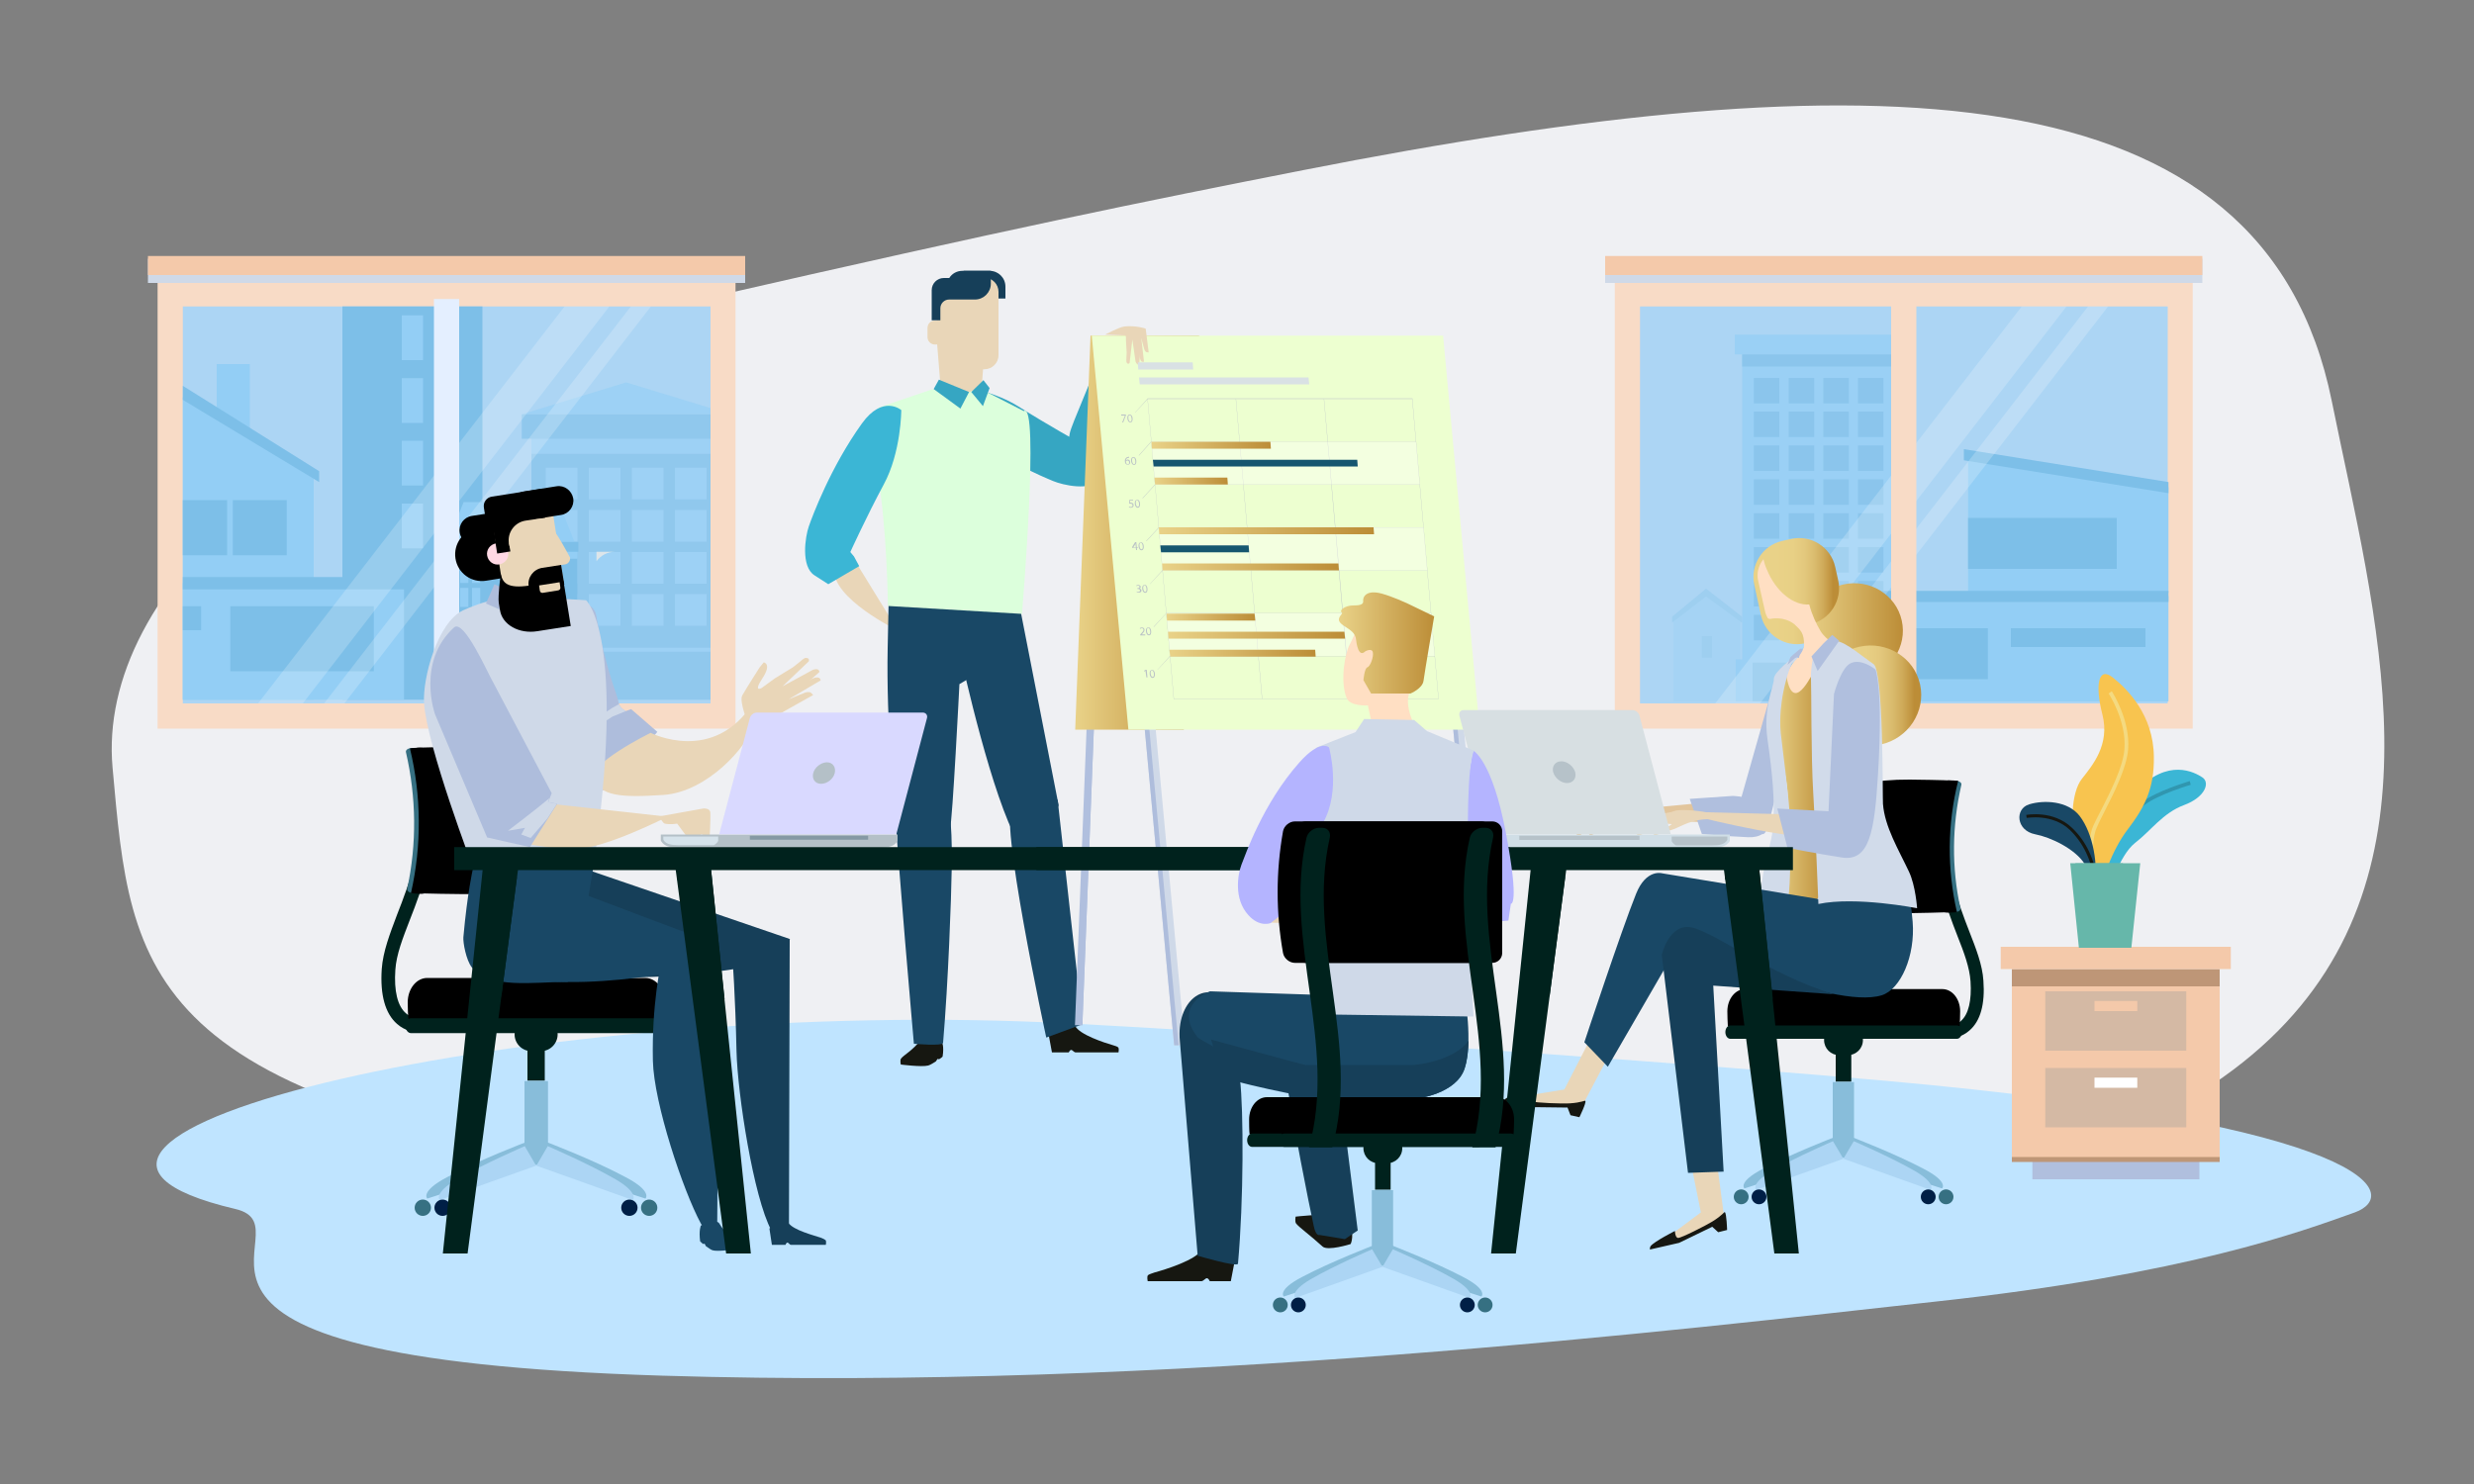 <?xml version="1.0" encoding="UTF-8"?> <!-- Generator: Adobe Illustrator 21.0.0, SVG Export Plug-In . SVG Version: 6.00 Build 0) --> <svg xmlns="http://www.w3.org/2000/svg" xmlns:xlink="http://www.w3.org/1999/xlink" x="0px" y="0px" viewBox="0 0 1000 600" style="enable-background:new 0 0 1000 600;" xml:space="preserve"><rect x="0" y="0" width="1000" height="600" fill="#808080" stroke="none"/> <style type="text/css"> .st0{fill:#EFF0F3;} .st1{fill:#F8DBC6;} .st2{fill:#CFD9E8;} .st3{fill:#F4C9AA;} .st4{fill:#ACD5F4;} .st5{opacity:0.7;} .st6{fill:#93CEF5;} .st7{fill:#7DBFE8;} .st8{opacity:0.3;} .st9{opacity:0.2;fill:#FFFFFF;} .st10{clip-path:url(#SVGID_2_);} .st11{opacity:0.6;} .st12{fill:#E4EFFF;} .st13{fill:#BFE4FF;} .st14{fill:#36A6C2;} .st15{fill:#E9D6B8;} .st16{fill:#194866;} .st17{fill:#DCFFDC;} .st18{fill:#3BB6D5;} .st19{fill:#161711;} .st20{fill:#163F59;} .st21{fill:#B0BFDE;} .st22{fill:url(#SVGID_3_);} .st23{fill:#AEBDDC;} .st24{fill:#EDFFD0;} .st25{fill:#D9E1E4;} .st26{fill:#BAC2C6;} .st27{opacity:0.34;fill:#FFFFFF;} .st28{fill:url(#SVGID_4_);} .st29{fill:#165670;} .st30{fill:url(#SVGID_5_);} .st31{fill:url(#SVGID_6_);} .st32{fill:url(#SVGID_7_);} .st33{fill:url(#SVGID_8_);} .st34{fill:url(#SVGID_9_);} .st35{fill:url(#SVGID_10_);} .st36{fill:#00221D;} .st37{fill:#88BDDA;} .st38{fill:#001F46;} .st39{fill:#367082;} .st40{fill:#DCE5EA;} .st41{fill:#FFD9E4;} .st42{fill:#B4C0C7;} .st43{fill:#D6E3EB;} .st44{fill:#8599A4;} .st45{fill:#D9D9FF;} .st46{fill:#E2C59C;} .st47{fill:url(#SVGID_11_);} .st48{fill:url(#SVGID_12_);} .st49{fill:#FFDFC3;} .st50{fill:url(#SVGID_13_);} .st51{fill:#D1DBEA;} .st52{fill:url(#SVGID_14_);} .st53{fill:#D0DEE6;} .st54{fill:#B6C2C9;} .st55{fill:#D7DFE2;} .st56{fill:#B4B4FF;} .st57{fill:url(#SVGID_15_);} .st58{fill:#BE9677;} .st59{fill:#D4B9A4;} .st60{fill:#FFFFFF;} .st61{fill:#3096AF;} .st62{fill:#F8C44F;} .st63{fill:#F4DA80;} .st64{fill:#66B7AA;} </style> <g id="Layer_2"> </g> <g id="Layer_4"> </g> <g id="Layer_3"> <path class="st0" d="M526.7,68.8C461,81.7,410.3,92,282.2,121.3C124.7,157.3,39,238.5,45.5,310.4c7.5,83.2,10.1,137.2,232.6,164.8 c783.9,97.3,699.5-139.9,664.4-313.1C915,26.5,756.4,23.6,526.7,68.8z"></path> <g> <rect x="652.7" y="113.8" class="st1" width="233.6" height="180.8"></rect> <rect x="648.8" y="104.6" class="st2" width="241.4" height="9.8"></rect> <rect x="648.8" y="103.5" class="st3" width="241.4" height="7.7"></rect> <rect x="662.9" y="123.9" class="st4" width="213.3" height="160.5"></rect> <g> <g class="st5"> <rect x="704.2" y="141.7" class="st6" width="61.8" height="128.3"></rect> <rect x="701.6" y="266.6" class="st6" width="67" height="16.9"></rect> <rect x="701.6" y="267.9" class="st6" width="10.1" height="15.6"></rect> <rect x="758.6" y="267.9" class="st6" width="10.1" height="15.6"></rect> <rect x="708.4" y="267.9" class="st7" width="57.3" height="15.6"></rect> <rect x="704.2" y="141.7" class="st7" width="61.8" height="6.5"></rect> <rect x="701.2" y="135.3" class="st6" width="67.9" height="8"></rect> <g> <rect x="708.9" y="152.8" class="st7" width="10.3" height="10.3"></rect> <rect x="723" y="152.8" class="st7" width="10.3" height="10.3"></rect> <rect x="737" y="152.8" class="st7" width="10.3" height="10.3"></rect> <rect x="751" y="152.8" class="st7" width="10.3" height="10.3"></rect> </g> <g> <rect x="708.9" y="166.4" class="st7" width="10.3" height="10.3"></rect> <rect x="723" y="166.4" class="st7" width="10.3" height="10.3"></rect> <rect x="737" y="166.4" class="st7" width="10.3" height="10.3"></rect> <rect x="751" y="166.4" class="st7" width="10.3" height="10.3"></rect> </g> <g> <rect x="708.9" y="180.1" class="st7" width="10.3" height="10.3"></rect> <rect x="723" y="180.1" class="st7" width="10.3" height="10.3"></rect> <rect x="737" y="180.1" class="st7" width="10.3" height="10.3"></rect> <rect x="751" y="180.1" class="st7" width="10.3" height="10.3"></rect> </g> <g> <rect x="708.9" y="193.8" class="st7" width="10.3" height="10.3"></rect> <rect x="723" y="193.8" class="st7" width="10.3" height="10.3"></rect> <rect x="737" y="193.8" class="st7" width="10.3" height="10.3"></rect> <rect x="751" y="193.8" class="st7" width="10.3" height="10.3"></rect> </g> <g> <rect x="708.9" y="207.5" class="st7" width="10.3" height="10.3"></rect> <rect x="723" y="207.5" class="st7" width="10.3" height="10.3"></rect> <rect x="737" y="207.5" class="st7" width="10.3" height="10.3"></rect> <rect x="751" y="207.5" class="st7" width="10.3" height="10.3"></rect> </g> <g> <rect x="708.9" y="221.2" class="st7" width="10.3" height="10.3"></rect> <rect x="723" y="221.2" class="st7" width="10.3" height="10.3"></rect> <rect x="737" y="221.2" class="st7" width="10.3" height="10.3"></rect> <rect x="751" y="221.2" class="st7" width="10.3" height="10.3"></rect> </g> <g> <rect x="708.9" y="234.9" class="st7" width="10.3" height="10.3"></rect> <rect x="723" y="234.9" class="st7" width="10.3" height="10.3"></rect> <rect x="737" y="234.9" class="st7" width="10.3" height="10.3"></rect> <rect x="751" y="234.9" class="st7" width="10.3" height="10.3"></rect> </g> <g> <rect x="708.9" y="248.6" class="st7" width="10.3" height="10.3"></rect> <rect x="723" y="248.6" class="st7" width="10.3" height="10.3"></rect> <rect x="737" y="248.6" class="st7" width="10.3" height="10.3"></rect> <rect x="751" y="248.6" class="st7" width="10.3" height="10.3"></rect> </g> </g> <g> <polygon class="st6" points="876.5,239.6 795.5,239.6 795.5,183.7 876.5,197 "></polygon> <polygon class="st7" points="876.5,199.4 793.8,186.1 793.8,181.6 876.5,194.9 "></polygon> <rect x="748.6" y="241" class="st6" width="127.9" height="42.6"></rect> <rect x="848.1" y="268" class="st6" width="17.7" height="15.5"></rect> <rect x="758.1" y="254" class="st7" width="45.4" height="20.6"></rect> <rect x="812.8" y="254" class="st7" width="54.4" height="7.6"></rect> <rect x="795.5" y="209.4" class="st7" width="60.1" height="20.6"></rect> <rect x="745.9" y="238.9" class="st7" width="130.6" height="4.5"></rect> </g> <g class="st8"> <g> <polygon class="st6" points="703.5,283.5 676.4,283.5 676.4,250.6 689.7,240.7 703.5,250.6 "></polygon> <polygon class="st7" points="689.6,241.2 704.1,251.8 704.1,249.3 689.6,238 675.9,249.3 675.9,251.7 "></polygon> </g> <rect x="687.9" y="257.2" class="st7" width="4.1" height="8.7"></rect> </g> </g> <polygon class="st9" points="711.4,284.4 835.3,123.9 817.2,123.9 693.3,284.4 "></polygon> <polygon class="st9" points="728.2,284.4 852.1,123.9 844,123.9 720,284.4 "></polygon> <rect x="764.4" y="120.9" class="st1" width="10.2" height="166.6"></rect> </g> <g> <rect x="63.7" y="113.8" class="st1" width="233.6" height="180.8"></rect> <g> <defs> <rect id="SVGID_1_" x="73.9" y="123.9" width="213.3" height="160.5"></rect> </defs> <use xlink:href="#SVGID_1_" style="overflow:visible;fill:#ACD5F4;"></use> <clipPath id="SVGID_2_"> <use xlink:href="#SVGID_1_" style="overflow:visible;"></use> </clipPath> <g class="st10"> <g> <g class="st11"> <polygon class="st6" points="210.9,167.5 253.1,154.6 295.4,167.5 "></polygon> <rect x="214.8" y="175.5" class="st7" width="76.7" height="90.6"></rect> <rect x="211.5" y="261.9" class="st6" width="83.3" height="21"></rect> <rect x="211.5" y="263.5" class="st7" width="12.5" height="19.4"></rect> <rect x="218.5" y="263.5" class="st7" width="76.3" height="19.4"></rect> <rect x="214.8" y="175.5" class="st6" width="76.7" height="8"></rect> <rect x="210.9" y="167.5" class="st7" width="84.4" height="9.9"></rect> <g> <rect x="220.6" y="189.1" class="st6" width="12.8" height="12.8"></rect> <rect x="238" y="189.1" class="st6" width="12.8" height="12.8"></rect> <rect x="255.4" y="189.1" class="st6" width="12.8" height="12.8"></rect> <rect x="272.8" y="189.1" class="st6" width="12.8" height="12.8"></rect> </g> <g> <rect x="220.6" y="206.2" class="st6" width="12.8" height="12.8"></rect> <rect x="238" y="206.2" class="st6" width="12.8" height="12.8"></rect> <rect x="255.4" y="206.2" class="st6" width="12.8" height="12.8"></rect> <rect x="272.8" y="206.2" class="st6" width="12.8" height="12.8"></rect> </g> <g> <rect x="220.6" y="223.2" class="st6" width="12.8" height="12.8"></rect> <rect x="238" y="223.2" class="st6" width="12.8" height="12.8"></rect> <rect x="255.4" y="223.2" class="st6" width="12.8" height="12.8"></rect> <rect x="272.8" y="223.2" class="st6" width="12.8" height="12.8"></rect> </g> <g> <rect x="220.6" y="240.2" class="st6" width="12.8" height="12.8"></rect> <rect x="238" y="240.2" class="st6" width="12.8" height="12.8"></rect> <rect x="255.4" y="240.2" class="st6" width="12.8" height="12.8"></rect> <rect x="272.8" y="240.2" class="st6" width="12.8" height="12.8"></rect> </g> </g> <g> <g> <polygon class="st7" points="195,282.9 138.4,282.9 138.4,113.3 166.1,93.2 195,113.3 "></polygon> <polygon class="st6" points="166,94.1 196.1,116.1 196.1,111 166.1,87.4 137.3,111 137.3,116 "></polygon> </g> <rect x="162.4" y="127.5" class="st6" width="8.6" height="18.1"></rect> <rect x="162.4" y="152.9" class="st6" width="8.6" height="18.1"></rect> <rect x="162.4" y="178.2" class="st6" width="8.6" height="18.1"></rect> <rect x="162.4" y="203.6" class="st6" width="8.6" height="18.1"></rect> </g> <g> <rect x="180.4" y="221" class="st7" width="53" height="61.9"></rect> <rect x="216.8" y="258.2" class="st6" width="11.3" height="24.8"></rect> <rect x="214.6" y="279.1" class="st6" width="15.7" height="3.8"></rect> <rect x="180.4" y="250.3" class="st6" width="53" height="5.8"></rect> <rect x="180.4" y="249" class="st6" width="53" height="1.3"></rect> <rect x="180.4" y="221.4" class="st6" width="53" height="4.5"></rect> <rect x="179.9" y="249.4" class="st6" width="53.9" height="4"></rect> <g> <rect x="186" y="228" class="st6" width="3.3" height="7.7"></rect> <rect x="190.8" y="228" class="st6" width="3.3" height="7.7"></rect> <rect x="186" y="237.7" class="st6" width="3.3" height="7.7"></rect> <rect x="190.8" y="237.7" class="st6" width="3.3" height="7.7"></rect> </g> <g> <rect x="202.2" y="228" class="st6" width="3.3" height="7.7"></rect> <rect x="207" y="228" class="st6" width="3.3" height="7.7"></rect> <rect x="202.2" y="237.7" class="st6" width="3.3" height="7.7"></rect> <rect x="207" y="237.7" class="st6" width="3.3" height="7.7"></rect> </g> <g> <rect x="218.4" y="228" class="st6" width="3.3" height="7.7"></rect> <rect x="223.1" y="228" class="st6" width="3.3" height="7.7"></rect> <rect x="218.4" y="237.7" class="st6" width="3.3" height="7.7"></rect> <rect x="223.1" y="237.7" class="st6" width="3.3" height="7.7"></rect> </g> <g> <rect x="186" y="258.5" class="st6" width="3.3" height="7.7"></rect> <rect x="190.8" y="258.5" class="st6" width="3.3" height="7.7"></rect> <rect x="186" y="268.2" class="st6" width="3.3" height="7.7"></rect> <rect x="190.8" y="268.2" class="st6" width="3.3" height="7.7"></rect> </g> <g> <rect x="202.2" y="258.5" class="st6" width="3.3" height="7.7"></rect> <rect x="207" y="258.5" class="st6" width="3.3" height="7.7"></rect> <rect x="202.2" y="268.2" class="st6" width="3.3" height="7.7"></rect> <rect x="207" y="268.2" class="st6" width="3.3" height="7.7"></rect> </g> <polygon class="st6" points="225.8,203 216.6,203 212.7,203 200.4,203 195.7,203 187.4,203 180.9,219.3 185.3,219.3 206.2,219.3 206.9,219.3 227,219.3 232.3,219.3 "></polygon> <rect x="179.9" y="219.1" class="st7" width="53.9" height="4"></rect> </g> <g> <g> <g> <rect x="87.6" y="147.2" class="st6" width="13.4" height="60.2"></rect> <polygon class="st6" points="126.8,282.9 12.1,282.9 12.1,192.5 68.1,157.2 126.8,192.5 "></polygon> <polygon class="st7" points="68,158.1 129,194.9 129,190.5 68,152.3 9.8,190.5 9.8,194.9 "></polygon> </g> <rect x="70" y="202.2" class="st7" width="21.8" height="22.3"></rect> <rect x="94.1" y="202.2" class="st7" width="21.8" height="22.3"></rect> </g> <g> <rect y="235.7" class="st6" width="163.3" height="47.2"></rect> <rect x="13.7" y="263.1" class="st6" width="22.6" height="19.8"></rect> <rect x="93.1" y="245.1" class="st7" width="58" height="26.3"></rect> <rect x="11.8" y="245.1" class="st7" width="69.5" height="9.7"></rect> <rect y="233.3" class="st7" width="166.7" height="5"></rect> </g> </g> </g> </g> </g> <rect x="59.8" y="104.6" class="st2" width="241.4" height="9.8"></rect> <rect x="59.8" y="103.5" class="st3" width="241.4" height="7.7"></rect> <polygon class="st9" points="122.4,284.4 246.3,123.9 228.2,123.9 104.3,284.4 "></polygon> <polygon class="st9" points="139.2,284.4 263.1,123.9 255,123.9 131,284.4 "></polygon> <rect x="175.4" y="120.9" class="st12" width="10.2" height="166.6"></rect> </g> <path class="st13" d="M762.4,437c-63.1-5.7-208.5-16.6-327.8-23.1c-221.1-12-458.5,46.9-339.5,74.9c33.3,7.8-61.3,60.2,172.6,67.4 c205.3,6.3,414.1-18.9,515.1-30c101-11,147.5-28.3,169-36C970.7,483.4,960.9,454.8,762.4,437z"></path> <g> <g> <path class="st14" d="M383.4,155.5c0,0-4.9,7.2,4,15.5c15.1,14.1,34.5,21.9,38.3,23.5c3.8,1.6,15.2,4.3,19-0.8 c3.8-5.1-7.9-14.5-7.9-14.5s-13.2-7.3-25.2-14.9C399.7,156.8,383.4,155.5,383.4,155.5z"></path> <path class="st14" d="M462.6,141.5c0,0-14.6-7.3-15.8-3.7c-5.4,16.1-13.6,33.4-14.4,37.4c-0.9,4-1.3,15.7,4.4,18.5 c5.7,2.8,12.7-10.6,12.7-10.6s4.6-14.4,9.8-27.6C464.4,142.5,462.6,141.5,462.6,141.5z"></path> <g> <path class="st15" d="M396.9,155.2c-0.4,4.2-2.6,7.9-5,8.1c-2.3,0-4.5,0-6.8,0c-2.4-0.2-4.7-3.8-5-8.1c-0.6-7-1.1-13.9-1.7-20.9 c-0.4-4.2,1.3-12.6,4.9-15c3.3-2.2,7.1-2.2,10.4,0c3.6,2.5,5.3,10.9,4.9,15C398,141.2,397.4,148.2,396.9,155.2z"></path> <path class="st15" d="M344.7,225.3l18.2,29.6c0,0-27-13-25.7-25.1C338.7,217.7,344.7,225.3,344.7,225.3z"></path> <path class="st16" d="M386.9,258.9c0,0,10.1,48.1,20.7,73.5c9.4,22.6,20.3-6.8,20.3-6.8l-17.1-87.4l-28.2-2.1 C382.6,236.1,380.6,236.8,386.9,258.9z"></path> <path class="st16" d="M389.2,236.3l3.5,37.4l-4.9,2.9c0,0-2.8,55.6-3.8,58.4c-5.3,16.1-19,6.4-20.8,1.1c-1.9-5.4-5-45.1-4.4-74 c0.6-29,0.6-29,0.6-29L389.2,236.3z"></path> <path class="st17" d="M413.8,166.2l-18.1-9.3l-4.9,2l-14-1.5l-21.7,7.4c0,0-4.4,5.8-0.5,26.4c3.9,20.6,4.3,53.8,4.3,53.8 l54.2,3.2C413.1,248.3,420.3,161.7,413.8,166.2z"></path> <path class="st18" d="M364.3,165.8c0,0-7.4-6.4-15.9,5.4c-12.6,17.5-20.1,37.6-21.5,41.7c-1.4,4-3.3,16.1,2.3,19.7 c5.6,3.6,5.6,3.6,5.6,3.6l12.5-7.3l-2.1-3.9l-1.5-1.8c0,0,6.5-14.3,13.5-27.3C364.3,182.8,364.3,165.8,364.3,165.8z"></path> <polygon class="st14" points="391.7,158.5 388.2,165.2 377.4,157.3 379.5,153.5 "></polygon> <polygon class="st14" points="397.5,153.7 392.6,158.5 397.3,164.2 400,156.9 "></polygon> <path class="st19" d="M364.2,428c-0.5,0.6-0.1,2.4-0.1,2.4s8.4,1.1,11.1,0.4c0.7-0.2,1.9-0.9,3-1.6c0.2-0.1,0.5-0.8,0.7-1 c0.3-0.2,0.5,0.2,0.8,0c0.7-0.5,1.3-0.9,1.3-1c0.7-4.3-0.3-6-0.3-6s-7.1-2.7-8.5-0.8C369,424.7,365.2,426.6,364.2,428z"></path> <path class="st19" d="M423.9,418.5l1.3,7h6.8c0,0,0.4-1,1-1c0.5,0,1.1,1,1.8,1c1.4,0,3,0,3.7,0c1.3,0,13.6,0,13.6,0 s0.3-1.5-0.1-2c-0.2-0.3-1.3-0.7-2.1-0.9c-3.5-1-13.6-4.3-15.3-7.8C432.4,410.5,423.9,418.5,423.9,418.5z"></path> <path class="st16" d="M382.8,320.4c0,0,2.3,10.5,1.9,30.4c-0.2,12.6-1.4,46-3.5,70.8c-0.1,1.5-11.8,0.4-11.8,0.4 s-7.1-80.6-7.7-96.2C361.5,321.1,373.5,309.3,382.8,320.4z"></path> <path class="st16" d="M423.2,324.3c0,0-3.7-1.4-13.7,1.4c-6.5,1.9,13.4,93.8,13.4,93.8l14.7-5.4l-10.1-90.8L423.2,324.3z"></path> <g> <path class="st20" d="M389.5,114.3v-4.8h2h5.3h3.2c3.5,0,6.4,2.8,6.4,6.4v4.8h-2H399h-3.2C392.3,120.7,389.5,117.8,389.5,114.3 z"></path> <path class="st15" d="M379.4,143.6c0,3.1,2.5,5.7,5.7,5.7h12.8c3.1,0,5.7-2.5,5.7-5.7V118c0-3.1-2.5-5.7-5.7-5.7h-12.8 c-3.1,0-5.7,2.5-5.7,5.7V143.6z"></path> <path class="st20" d="M389,109.5c-2.2,0-4.2,1.1-5.3,2.9h-2.2c-2.7,0-4.9,2.2-4.9,4.9v12.2h3.5v-4.9c0-1.9,1.6-3.5,3.5-3.5h2 h5.3h3.2c3.5,0,6.4-2.9,6.4-6.4v-5.2H389z"></path> <path class="st15" d="M381.2,132.6c0-1.7-1.3-3-3-3h-0.3c-1.7,0-3,1.3-3,3v3.7c0,1.7,1.4,3,3,3h0.3c1.2,0,2.3-0.7,2.8-1.8 L381.2,132.6z"></path> </g> </g> <g> <g> <polygon class="st21" points="447.2,164.1 444.6,156.7 434.5,414.5 437.5,414.5 "></polygon> <polygon class="st21" points="436.3,414.5 437.5,414.5 447.2,164.1 446.1,161 "></polygon> </g> <linearGradient id="SVGID_3_" gradientUnits="userSpaceOnUse" x1="434.603" y1="215.368" x2="484.69" y2="215.368"> <stop offset="0" style="stop-color:#E9D288"></stop> <stop offset="1" style="stop-color:#BC8D37"></stop> </linearGradient> <polygon class="st22" points="478.5,295 434.6,295 440.8,135.7 484.7,135.7 "></polygon> <g> <polygon class="st2" points="584.9,267.9 588.8,263.4 603.6,422.6 599.3,422.6 "></polygon> <polygon class="st23" points="601.1,422.6 599.3,422.6 584.9,267.9 586.5,266 "></polygon> </g> <g> <polygon class="st2" points="460.2,267.9 464.2,263.4 479,422.6 474.6,422.6 "></polygon> <polygon class="st23" points="476.4,422.6 474.6,422.6 460.2,267.9 461.9,266 "></polygon> </g> <polygon class="st24" points="456.1,295 598.1,295 583.3,135.7 441.3,135.7 "></polygon> </g> <g> <path class="st15" d="M454.5,132c-2.3,0.3-7.8,3.3-7.8,3.3l8.3,0.3c0.2,1.1,0.1,1.7,0.1,1.7l0.3,5.2l-0.1,2.4 c0,0-0.1,1.4,0.1,1.7c0.7,1,1.2,0.1,1.2,0.1l1.1-9.4l1.3,8.9c0,0,0.4,1.1,1,1.2c0.6,0,0.5-0.3,0.5-0.3l0.8-10.4l1.2,4.5 c0,0,0.4,1.1,1,1.2c0.6,0.1,0.8,0.1,0.8,0.1l-1.2-9.6C463.1,132.8,459,131.5,454.5,132z"></path> <path class="st15" d="M459.3,137.6l1.3,6.2c0,0,0.1,1.4,0.6,2.1c0.5,0.7,1.2,0.3,1.2,0.3l-1.1-9.6L459.3,137.6z"></path> </g> </g> <g> <g> <polygon class="st25" points="529.2,155.4 460.7,155.4 460.4,152.6 528.9,152.6 "></polygon> </g> <g> <polygon class="st25" points="482.3,149.4 460.1,149.4 459.9,146.5 482.1,146.5 "></polygon> </g> <g> <g> <g> <g> <g> <path class="st26" d="M581.5,282.6H474.4l0-0.1l-10.6-121.4h107.1l0,0.1L581.5,282.6z M474.5,282.5h106.9l-10.6-121.2H463.9 L474.5,282.5z"></path> </g> <g> <rect x="473" y="265.2" class="st26" width="107" height="0.1"></rect> </g> <g> <rect x="471.4" y="247.8" class="st26" width="107" height="0.1"></rect> </g> <g> <rect x="469.9" y="230.5" class="st26" width="107" height="0.1"></rect> </g> <g> <rect x="468.4" y="213.2" class="st26" width="107" height="0.1"></rect> </g> <g> <rect x="466.9" y="195.9" class="st26" width="107" height="0.1"></rect> </g> <g> <rect x="465.4" y="178.5" class="st26" width="107" height="0.1"></rect> </g> <g> <polygon class="st26" points="545.7,282.6 535.1,161.3 535.2,161.3 545.9,282.5 "></polygon> </g> <g> <polygon class="st26" points="510.1,282.6 499.5,161.3 499.6,161.3 510.2,282.5 "></polygon> </g> </g> <g> <polygon class="st26" points="458.9,166.8 458.8,166.8 463.8,161.2 463.9,161.3 "></polygon> </g> <g> <polygon class="st26" points="460.4,184.2 460.3,184.1 465.3,178.5 465.4,178.6 "></polygon> </g> <g> <polygon class="st26" points="461.9,201.5 461.8,201.4 466.8,195.9 466.9,196 "></polygon> </g> <g> <polygon class="st26" points="463.4,218.8 463.3,218.7 468.4,213.2 468.5,213.3 "></polygon> </g> <g> <polygon class="st26" points="464.9,236.1 464.8,236.1 469.9,230.5 470,230.6 "></polygon> </g> <g> <polygon class="st26" points="466.4,253.5 466.3,253.4 471.4,247.9 471.5,247.9 "></polygon> </g> <g> <polygon class="st26" points="467.9,270.8 467.9,270.7 472.9,265.2 473,265.3 "></polygon> </g> <g> <path class="st26" d="M463,271.2L463,271.2l-0.5,0.3l-0.1-0.3l0.7-0.4h0.4l0.3,3.1h-0.4L463,271.2z"></path> <path class="st26" d="M466.8,272.4c0.1,1.1-0.3,1.7-0.9,1.7c-0.6,0-1.1-0.6-1.2-1.6c-0.1-1.1,0.3-1.6,0.9-1.6 C466.3,270.8,466.7,271.4,466.8,272.4z M465.1,272.4c0.1,0.8,0.4,1.3,0.8,1.3c0.4,0,0.6-0.5,0.5-1.3 c-0.1-0.8-0.3-1.3-0.8-1.3C465.2,271.1,465,271.6,465.1,272.4z"></path> </g> <g> <path class="st26" d="M460.9,256.8l0-0.3l0.3-0.3c0.7-0.8,1.1-1.2,1-1.6c0-0.3-0.2-0.6-0.7-0.6c-0.3,0-0.5,0.1-0.6,0.3 l-0.2-0.3c0.2-0.2,0.5-0.3,0.9-0.3c0.7,0,1,0.5,1,0.9c0.1,0.6-0.3,1-0.9,1.7l-0.2,0.2l0,0h1.4l0,0.4H460.9z"></path> <path class="st26" d="M465.3,255.2c0.1,1.1-0.3,1.7-0.9,1.7c-0.6,0-1.1-0.6-1.2-1.6c-0.1-1.1,0.3-1.6,0.9-1.6 C464.8,253.6,465.2,254.2,465.3,255.2z M463.6,255.2c0.1,0.8,0.4,1.3,0.8,1.3c0.4,0,0.6-0.5,0.5-1.3 c-0.1-0.8-0.3-1.3-0.8-1.3C463.7,253.9,463.5,254.4,463.6,255.2z"></path> </g> <g> <path class="st26" d="M459.4,239.1c0.1,0.1,0.4,0.2,0.7,0.2c0.5,0,0.7-0.3,0.7-0.6c0-0.4-0.5-0.6-0.9-0.6h-0.2l0-0.3h0.2 c0.3,0,0.7-0.2,0.7-0.5c0-0.3-0.2-0.5-0.6-0.5c-0.3,0-0.5,0.1-0.6,0.2l-0.1-0.3c0.2-0.1,0.5-0.2,0.8-0.2c0.6,0,0.9,0.4,1,0.7 c0,0.3-0.1,0.6-0.5,0.7l0,0c0.4,0.1,0.7,0.4,0.8,0.8c0,0.5-0.3,0.9-1.1,0.9c-0.4,0-0.7-0.1-0.8-0.2L459.4,239.1z"></path> <path class="st26" d="M463.8,238c0.1,1.1-0.3,1.7-0.9,1.7c-0.6,0-1.1-0.6-1.2-1.6c-0.1-1.1,0.3-1.6,0.9-1.6 C463.3,236.4,463.7,237,463.8,238z M462.1,238c0.1,0.8,0.4,1.3,0.8,1.3c0.4,0,0.6-0.5,0.5-1.3c-0.1-0.8-0.3-1.3-0.8-1.3 C462.2,236.7,462,237.2,462.1,238z"></path> </g> <g> <path class="st26" d="M459.2,222.4l-0.1-0.9h-1.5l0-0.3l1.2-2h0.5l0.2,2h0.4l0,0.3h-0.4l0.1,0.9H459.2z M459.1,221.2l-0.1-1 c0-0.2,0-0.3,0-0.5h0c-0.1,0.2-0.1,0.3-0.2,0.5l-0.7,1.1l0,0H459.1z"></path> <path class="st26" d="M462.3,220.8c0.1,1.1-0.3,1.7-0.9,1.7c-0.6,0-1.1-0.6-1.2-1.6c-0.1-1.1,0.3-1.6,1-1.6 C461.8,219.2,462.2,219.8,462.3,220.8z M460.6,220.8c0.1,0.8,0.4,1.3,0.8,1.3c0.4,0,0.6-0.5,0.5-1.3 c-0.1-0.8-0.3-1.3-0.8-1.3C460.7,219.5,460.5,219.9,460.6,220.8z"></path> </g> <g> <path class="st26" d="M458,202.4h-1.2l-0.1,0.8c0.1,0,0.1,0,0.3,0c0.2,0,0.5,0.1,0.7,0.2c0.3,0.1,0.5,0.4,0.5,0.8 c0.1,0.6-0.4,1.1-1.1,1.1c-0.3,0-0.6-0.1-0.8-0.2l0.1-0.3c0.1,0.1,0.4,0.2,0.7,0.2c0.4,0,0.7-0.3,0.7-0.7 c0-0.4-0.3-0.7-1-0.7c-0.2,0-0.3,0-0.4,0l0.1-1.5h1.5L458,202.4z"></path> <path class="st26" d="M460.8,203.6c0.1,1.1-0.3,1.7-0.9,1.7c-0.6,0-1.1-0.6-1.2-1.6c-0.1-1.1,0.3-1.6,1-1.6 C460.3,202,460.7,202.6,460.8,203.6z M459.1,203.6c0.1,0.8,0.4,1.3,0.8,1.3c0.4,0,0.6-0.5,0.5-1.3c-0.1-0.8-0.3-1.3-0.8-1.3 C459.2,202.3,459,202.7,459.1,203.6z"></path> </g> <g> <path class="st26" d="M456.4,185.1c-0.1,0-0.2,0-0.3,0c-0.7,0.1-1,0.6-1,1.1h0c0.1-0.2,0.4-0.4,0.7-0.4c0.6,0,1,0.4,1,1 c0.1,0.6-0.3,1.1-0.9,1.1c-0.7,0-1.2-0.5-1.2-1.3c-0.1-0.6,0.1-1.1,0.4-1.4c0.2-0.3,0.6-0.4,1-0.5c0.1,0,0.2,0,0.3,0 L456.4,185.1z M456.4,186.9c0-0.4-0.3-0.7-0.7-0.7c-0.3,0-0.5,0.2-0.6,0.4c0,0,0,0.1,0,0.2c0.1,0.5,0.3,0.9,0.8,0.9 C456.2,187.7,456.5,187.4,456.4,186.9z"></path> <path class="st26" d="M459.3,186.3c0.1,1.1-0.3,1.7-0.9,1.7c-0.6,0-1.1-0.6-1.2-1.6c-0.1-1.1,0.3-1.6,1-1.6 C458.7,184.8,459.2,185.3,459.3,186.3z M457.6,186.4c0.1,0.8,0.4,1.3,0.8,1.3c0.4,0,0.6-0.5,0.5-1.3 c-0.1-0.8-0.3-1.3-0.8-1.3C457.7,185.1,457.5,185.5,457.6,186.4z"></path> </g> <g> <path class="st26" d="M455.1,167.6l0,0.3l-1.1,2.9h-0.4l1.1-2.8l0,0h-1.5l0-0.4H455.1z"></path> <path class="st26" d="M457.8,169.1c0.1,1.1-0.3,1.7-0.9,1.7c-0.6,0-1.1-0.6-1.2-1.6c-0.1-1.1,0.3-1.6,0.9-1.6 C457.2,167.6,457.7,168.1,457.8,169.1z M456.1,169.2c0.1,0.8,0.4,1.3,0.8,1.3c0.4,0,0.6-0.5,0.5-1.3 c-0.1-0.8-0.3-1.3-0.8-1.3C456.2,167.9,456,168.3,456.1,169.2z"></path> </g> <polygon class="st27" points="466.9,195.9 573.9,195.9 572.4,178.6 465.4,178.6 "></polygon> <polygon class="st27" points="469.9,230.6 576.9,230.6 575.4,213.2 468.4,213.2 "></polygon> <polygon class="st27" points="473,265.2 579.9,265.2 578.4,247.9 471.4,247.9 "></polygon> </g> <g> <linearGradient id="SVGID_4_" gradientUnits="userSpaceOnUse" x1="465.372" y1="179.972" x2="513.694" y2="179.972"> <stop offset="0" style="stop-color:#E9D288"></stop> <stop offset="1" style="stop-color:#BC8D37"></stop> </linearGradient> <polygon class="st28" points="513.7,181.4 465.6,181.4 465.4,178.6 513.5,178.6 "></polygon> <polygon class="st29" points="548.8,188.6 466.3,188.6 466,185.9 548.6,185.9 "></polygon> <linearGradient id="SVGID_5_" gradientUnits="userSpaceOnUse" x1="466.646" y1="194.533" x2="496.324" y2="194.533"> <stop offset="0" style="stop-color:#E9D288"></stop> <stop offset="1" style="stop-color:#BC8D37"></stop> </linearGradient> <polygon class="st30" points="496.3,195.9 466.9,195.9 466.6,193.1 496.1,193.1 "></polygon> <linearGradient id="SVGID_6_" gradientUnits="userSpaceOnUse" x1="468.404" y1="214.627" x2="555.437" y2="214.627"> <stop offset="0" style="stop-color:#E9D288"></stop> <stop offset="1" style="stop-color:#BC8D37"></stop> </linearGradient> <polygon class="st31" points="555.4,216 468.6,216 468.4,213.2 555.2,213.2 "></polygon> <polygon class="st29" points="504.9,223.3 469.3,223.3 469,220.5 504.7,220.5 "></polygon> <linearGradient id="SVGID_7_" gradientUnits="userSpaceOnUse" x1="469.678" y1="229.188" x2="541.249" y2="229.188"> <stop offset="0" style="stop-color:#E9D288"></stop> <stop offset="1" style="stop-color:#BC8D37"></stop> </linearGradient> <polygon class="st32" points="541.2,230.6 469.9,230.6 469.7,227.8 541,227.8 "></polygon> <linearGradient id="SVGID_8_" gradientUnits="userSpaceOnUse" x1="471.456" y1="249.507" x2="507.361" y2="249.507"> <stop offset="0" style="stop-color:#E9D288"></stop> <stop offset="1" style="stop-color:#BC8D37"></stop> </linearGradient> <polygon class="st33" points="507.4,250.9 471.7,250.9 471.5,248.1 507.1,248.1 "></polygon> <linearGradient id="SVGID_9_" gradientUnits="userSpaceOnUse" x1="472.093" y1="256.788" x2="543.663" y2="256.788"> <stop offset="0" style="stop-color:#E9D288"></stop> <stop offset="1" style="stop-color:#BC8D37"></stop> </linearGradient> <polygon class="st34" points="543.7,258.2 472.3,258.2 472.1,255.4 543.4,255.4 "></polygon> <linearGradient id="SVGID_10_" gradientUnits="userSpaceOnUse" x1="472.729" y1="264.068" x2="531.844" y2="264.068"> <stop offset="0" style="stop-color:#E9D288"></stop> <stop offset="1" style="stop-color:#BC8D37"></stop> </linearGradient> <polygon class="st35" points="531.8,265.5 473,265.5 472.7,262.7 531.6,262.7 "></polygon> </g> </g> </g> </g> </g> <g> <g> <path class="st36" d="M170.1,417.5c-2.4,0-6.3-0.6-9.6-3.5c-4.8-4.2-6.9-11.7-6.2-22.2c0.5-7.1,3.3-14.3,6.2-22 c5-12.8,10.7-27.4,7.7-46.7l5.5-0.8c3.2,20.7-3,36.7-8,49.5c-2.9,7.5-5.5,14.1-5.9,20.3c-0.6,8.6,0.9,14.7,4.3,17.6 c3.2,2.8,7.2,2.1,7.4,2.1l1.1,5.5C172.4,417.3,171.5,417.5,170.1,417.5z"></path> </g> <g> <g> <path class="st37" d="M212.8,461.7l5.4,8.3l-45.5,14.6c0,0-3-2.9,8.1-8.7C193.8,468.9,212.8,461.7,212.8,461.7z"></path> <path class="st37" d="M220.8,461.7l-5.4,8.3l45.5,14.6c0,0,3-2.9-8.1-8.7C239.8,468.9,220.8,461.7,220.8,461.7z"></path> </g> <rect x="212" y="437.1" class="st37" width="9.5" height="33.9"></rect> <g> <path class="st4" d="M212.1,463.4l4.6,7.9l-39,13.9c0,0-2.6-2.8,7-8.4C195.9,470.4,212.1,463.4,212.1,463.4z"></path> <path class="st4" d="M221.4,463.4l-4.6,7.9l39,13.9c0,0,2.6-2.8-7-8.4C237.7,470.4,221.4,463.4,221.4,463.4z"></path> </g> <circle class="st38" cx="178.9" cy="488.3" r="3.3"></circle> <circle class="st38" cx="254.4" cy="488.3" r="3.3"></circle> <circle class="st39" cx="170.9" cy="488.3" r="3.3"></circle> <circle class="st39" cx="262.4" cy="488.3" r="3.3"></circle> </g> <rect x="213.2" y="424.7" class="st36" width="7" height="12.2"></rect> <path class="st36" d="M225.4,418.2c0,3.7-3,6.8-6.8,6.8h-3.8c-3.7,0-6.8-3-6.8-6.8l0,0c0-3.7,3-6.8,6.8-6.8h3.8 C222.3,411.4,225.4,414.5,225.4,418.2L225.4,418.2z"></path> <path d="M268.4,412c0.2-0.8,0.3-5.8,0.3-6.7c0-5.5-3.5-9.9-7.9-9.9h-88.1c-4.4,0-7.9,4.4-7.9,9.9c0,0.9,0.1,5.9,0.3,6.7H268.4z"></path> <path class="st36" d="M163.9,414.7c0,1.7,1,3,2.2,3h101.2c1.2,0,2.2-1.4,2.2-3l0,0c0-1.7-1-3-2.2-3H166.1 C164.9,411.7,163.9,413,163.9,414.7L163.9,414.7z"></path> <g> <path d="M168.8,361.1c2.2,0.2,16,0.4,18.4,0.4c15.1,0.2,28.1-2.7,28.9-6.4c3-15.5,3.1-31.3,0.4-46.8c-0.6-3.7-13.9-6.6-29.3-6.4 c-2.4,0-16.5,0.3-18.7,0.4C173.1,321.7,173.3,341.8,168.8,361.1z"></path> <path class="st39" d="M166.7,302.4c-1.7,0-2.9,0.8-2.6,1.8c4.2,18.2,4.4,37,0.5,55.1c-0.2,1,1,1.8,2.6,1.8l0,0 c1.7,0,3.2-0.8,3.4-1.7c3.9-18.2,3.8-37.1-0.4-55.3C170,303.2,168.4,302.4,166.7,302.4L166.7,302.4z"></path> <path d="M166.1,361.1c0.4,0.1,3.4,0.3,4,0.3c3.3,0,6.7-2.9,7.3-6.5c2.7-15.2,2.7-30.9-0.2-46.1c-0.7-3.7-4.2-6.6-7.5-6.5 c-0.5,0-3.6,0.1-4,0.3C170.3,321.7,170.5,341.8,166.1,361.1z"></path> </g> </g> <g> <path class="st40" d="M248.6,223.1h-7.5v3.8C242.8,224.6,245.5,223.1,248.6,223.1z"></path> </g> <g> <path class="st23" d="M215.8,246.1c0,0-12.9,4.6-0.5,41.6c12.4,37,20.6,32.5,20.6,32.5l10.2-1l19.6-23.3l-10.6-9.2l-2.1,0.8 c0,0-2.7-1.1-3-3.7c-0.3-2.5-5.3-13.2-9-34.9C239.3,238.9,218.3,245.2,215.8,246.1z"></path> <path class="st15" d="M263,296.3c0,0,25.4,13,41.5-12.2c4.8-7.5,2.7,1.1,0.1,9.3c-2.6,8.2-18.4,26.7-36.4,28 c-18,1.2-24.8,0.2-28.2-6C236.6,309.2,263,296.3,263,296.3z"></path> <path class="st2" d="M241.1,290.4l6.4-4.2l2.7-1.5c0.7,1.9,2.8,2.8,2.8,2.8l-5.4,2.2l-5.9,3.8l-6.1,7.3L241.1,290.4z"></path> <path class="st2" d="M239.6,352.3l-48.2-1c0,0-18.9-49.6-20-67.1c-0.6-10.1,5.4-32.4,15.7-37.4c2.3-1.1,9.5-4,13-4.2 c20.3-1.4,36.8,0.1,36.8,0.1S253.7,257.1,239.6,352.3z"></path> <path class="st20" d="M318.9,494.7c0,0-4.7,7.2-7.1,2.8c-7.2-13.3-13.7-55.2-14.1-72.5c-0.5-23-1.6-37-1.6-37l23.1-8.4 L318.9,494.7z"></path> <path class="st20" d="M237.9,351.8l81.5,27.9L298,391.6c0,0-84.1,14.7-85.6-16.5C211.2,348.9,237.9,351.8,237.9,351.8z"></path> <path class="st16" d="M289.9,495.3c0,0-4.2,3.9-6.6-0.6c-7.2-13.3-19-48.6-19.4-65.8c-0.5-23,3.2-38.9,3.2-38.9l23.6-8.2 L289.9,495.3z"></path> <path class="st16" d="M212.6,352.7l77.7,29.3L269,393.6c0,0-78.9,14.7-80.4-16.5C187.1,345.9,212.6,352.7,212.6,352.7z"></path> <path class="st16" d="M187.3,378.9c-0.2,2.1,1.1,9.3,3.4,12.2c7.4,8.9,24.8,5.9,38.7,5.9c0.8,0,4.6-10.8,4.6-10.8l5.8-35.5 l-48.7,0.8C191.1,351.5,188.9,361,187.3,378.9z"></path> <path class="st15" d="M266.4,330.1l17.8-3.2c0,0,2.8-0.3,2.9,1.6c0.2,2.5-0.3,10.8-0.3,10.8l-3.2-2l-4.6,2.8l-5.3-7.1 c0,0-2.8,0.5-5,0C267.9,332.8,266.4,330.1,266.4,330.1z"></path> <path class="st15" d="M222.6,325l47.2,5.2c0,0-25.3,12.9-36.9,13c-11.6,0.1-22.5-2.6-22.5-2.6L222.6,325z"></path> <path class="st23" d="M199.4,276l23.6,44.7l-1.4,3.6l3.6,0.7l-11,17.5l-17.3-3.9l-21.1-49.9c0,0-7.5-21.1,7.7-35 C187.5,250,197.3,272.5,199.4,276z"></path> <path class="st2" d="M205.3,335.9c0,0,11.2-8.5,16.8-13.2l-0.6,1.6l3.6,0.7l-3.9,6l-6.7,7.8l-3.8-1.4l1.5-2.7L205.3,335.9z"></path> <g> <path class="st15" d="M302.5,292.9c0,0-3.8-9.2-2.5-11.7c1.4-2.5,7-11.3,7-11.3l1.7-2.1c0,0,3.4,0.5-0.5,6.4 c-3.9,5.9-0.4,4-0.4,4l5.5-4l7.2-4.4l2.9-2.3c0,0,1.6-1.5,2.2-1.5c1.9-0.1,1.3,1.4,1.3,1.4l-10.6,10.1l12.3-6.7 c0,0,1.7-0.6,2.3,0.1c0.6,0.7,0.1,1,0.1,1l-12.2,10.8l6.7-2.7c0,0,1.7-0.5,2.3,0.1c0.7,0.7,0.9,0.9,0.9,0.9l-24.8,13.9 L302.5,292.9z"></path> <path class="st15" d="M318.3,279.2l8.9-4.2c0,0,1.9-1.2,3.1-1.1c1.4,0,1.4,1.2,1.4,1.2l-12.9,7.6L318.3,279.2z"></path> </g> <path class="st16" d="M297.5,502.5c0.4,0.7,0.1,2.5,0.1,2.5s-7.3,1.2-9.6,0.5c-0.6-0.2-1.6-0.9-2.6-1.6c-0.2-0.1-0.4-0.9-0.6-1 c-0.3-0.2-0.4,0.2-0.7,0c-0.6-0.5-1.1-1-1.1-1c-0.6-4.5,0.3-6.4,0.3-6.4s6.2-2.9,7.4-0.9C293.3,499,296.6,501,297.5,502.5z"></path> <path class="st20" d="M311,496.7l1,6.6h5.5c0,0,0.3-0.9,0.8-0.9c0.4,0,0.9,0.9,1.4,0.9c1.2,0,2.4,0,3,0c1,0,11.1,0,11.1,0 s0.3-1.4-0.1-1.9c-0.2-0.2-1.1-0.7-1.7-0.9c-2.8-1-11.5-3.1-13.4-6.2C317.2,492.1,311,496.7,311,496.7z"></path> <rect x="199.5" y="236.5" transform="matrix(0.402 -0.915 0.915 0.402 -100.171 331.481)" class="st23" width="8.5" height="12"></rect> <g> <g> <path d="M219.2,210.1c0.5,3.2-1.7,6.2-4.9,6.7l-21.8,3.4c-3.2,0.5-6.2-1.7-6.7-4.9l0,0c-0.5-3.2,1.7-6.2,4.9-6.7l21.8-3.4 C215.7,204.7,218.7,206.9,219.2,210.1L219.2,210.1z"></path> <path d="M216.8,220.7c0.9,5.9-3.1,11.4-9,12.3l-11.4,1.8c-5.9,0.9-11.4-3.1-12.3-9l0,0c-0.9-5.9,3.1-11.4,9-12.3l11.4-1.8 C210.3,210.8,215.9,214.8,216.8,220.7L216.8,220.7z"></path> <path class="st15" d="M228,236.4l-5.2-33.3c-0.8-5.3-4.3,0.7-9.6,1.5l-5.1,0.8c-5.3,0.8-8.9,5.8-8.1,11.1l3.7,23.7L228,236.4z"></path> <path class="st41" d="M205.4,223.3c0.4,2.3-1.2,4.5-3.6,4.9l0,0c-2.3,0.4-4.5-1.2-4.9-3.6l0,0c-0.4-2.3,1.2-4.5,3.6-4.9l0,0 C202.8,219.4,205,221,205.4,223.3L205.4,223.3z"></path> <path class="st15" d="M223.6,226.4c0.2,1.4,1.4,2.3,2.8,2.1l2-0.3c1.3-0.2,2.2-1.5,2-2.8c0,0-6.3-12-7.6-11.8 c0,0-0.9,1.3-0.7,2.6L223.6,226.4z"></path> <path d="M214.3,236.7c-9.6,1.5-11.1-1.3-11.9-4.6c0,0-1.2,8.8-0.8,11.6l0.5,3c0.9,5.9,7.7,9.7,15.1,8.5l13.5-2.1l-2.4-14.9 l-0.6-3.5L214.3,236.7z"></path> <path d="M226.8,228.4l-7.7,1.2c-3.5,0.6-6,3.9-5.4,7.4c0.1,0.6,0.3,1.1,0.5,1.6l13.9-2.2L226.8,228.4z"></path> <path class="st15" d="M217.9,236.7l0.3,2.1c0.1,0.6,0.6,1,1.2,0.9l6.2-1c0.6-0.1,1-0.6,0.9-1.2l-0.3-2.1L217.9,236.7z"></path> <path d="M218.5,197.7l-19.7,3.1c-2.1,0.3-3.6,2.3-3.2,4.5l1.2,7.7l23.6-3.7L218.5,197.7z"></path> <path d="M231.7,201.5c0.5,3.2-1.7,6.2-4.9,6.7l-13.3,2.1c-3.2,0.5-6.2-1.7-6.7-4.9l0,0c-0.5-3.2,1.7-6.2,4.9-6.7l13.3-2.1 C228.1,196.1,231.1,198.3,231.7,201.5L231.7,201.5z"></path> </g> <rect x="199.7" y="209.3" transform="matrix(0.988 -0.156 0.156 0.988 -31.209 34.134)" width="5.4" height="14.2"></rect> <rect x="200.6" y="202.2" transform="matrix(0.988 -0.156 0.156 0.988 -30.22 35.005)" width="15.9" height="16.7"></rect> <path class="st15" d="M205.7,219.7c-0.7-4.4,2.3-8.5,6.7-9.2l4.1-0.6c4.4-0.7,7.3,2.5,8,6.9l0,0c0.7,4.4-2.3,8.5-6.7,9.2 l-2.9,0.5C210.5,227.1,206.4,224.1,205.7,219.7L205.7,219.7z"></path> </g> </g> <g> <path class="st42" d="M267.1,339.8C267.1,339.7,267.1,339.7,267.1,339.8v-2.4h95.7v2.3c0,0,0,0,0,0.1l-0.2,0.4 c-1.2,2-3.4,2.4-6,2.4h-83.3c-2.5,0-4.7-0.4-6-2.4L267.1,339.8z"></path> <path class="st43" d="M290.2,340.1C290.2,340.1,290.2,340.2,290.2,340.1l-0.2,0.4c-0.4,0.5-0.9,0.9-1.4,1.2H274 c-2.4,0-4.6-0.3-5.7-1.9l-0.2-0.4c0,0,0,0,0-0.1l0-1.1h22.2V340.1z"></path> <g> <rect x="303.1" y="337.9" class="st44" width="47.8" height="1.6"></rect> </g> <g> <path class="st45" d="M290.7,337.3l12.4-47c0.3-1.2,1.6-2.2,2.8-2.2h67.1c1.2,0,2,1,1.7,2.2l-12.4,47H290.7z"></path> <path class="st42" d="M328.7,312.6c-0.6,2.4,0.8,4.3,3.2,4.3c2.4,0,4.9-1.9,5.5-4.3c0.6-2.4-0.8-4.4-3.2-4.4 C331.8,308.3,329.3,310.2,328.7,312.6z"></path> </g> </g> <g> <g> <path class="st36" d="M787.4,419.8c2.2,0,5.7-0.5,8.7-3.2c4.4-3.8,6.3-10.6,5.6-20.1c-0.4-6.4-3-13-5.7-19.9 c-4.5-11.6-9.6-24.8-7-42.2l-5-0.8c-2.9,18.8,2.7,33.2,7.2,44.8c2.7,6.8,4.9,12.7,5.3,18.4c0.5,7.7-0.8,13.3-3.9,16 c-2.9,2.6-6.5,1.9-6.7,1.9l-1,4.9C785.2,419.7,786.1,419.8,787.4,419.8z"></path> </g> <g> <g> <path class="st37" d="M748.7,459.8l-4.9,7.5l41.2,13.2c0,0,2.8-2.6-7.4-7.9C765.9,466.4,748.7,459.8,748.7,459.8z"></path> <path class="st37" d="M741.4,459.8l4.9,7.5l-41.2,13.2c0,0-2.8-2.6,7.4-7.9C724.3,466.4,741.4,459.8,741.4,459.8z"></path> </g> <rect x="740.8" y="437.5" class="st37" width="8.6" height="30.6"></rect> <g> <path class="st4" d="M749.3,461.4l-4.2,7.1l35.3,12.6c0,0,2.4-2.5-6.3-7.6C764,467.7,749.3,461.4,749.3,461.4z"></path> <path class="st4" d="M740.9,461.4l4.2,7.1l-35.3,12.6c0,0-2.4-2.5,6.3-7.6C726.2,467.7,740.9,461.4,740.9,461.4z"></path> </g> <circle class="st38" cx="779.4" cy="483.9" r="3"></circle> <circle class="st38" cx="711" cy="483.9" r="3"></circle> <circle class="st39" cx="786.6" cy="483.9" r="3"></circle> <circle class="st39" cx="703.8" cy="483.9" r="3"></circle> </g> <rect x="742" y="426.3" class="st36" width="6.3" height="11"></rect> <path class="st36" d="M737.3,420.5c0,3.4,2.7,6.1,6.1,6.1h3.5c3.4,0,6.1-2.7,6.1-6.1l0,0c0-3.4-2.7-6.1-6.1-6.1h-3.5 C740.1,414.4,737.3,417.1,737.3,420.5L737.3,420.5z"></path> <path d="M698.4,414.9c-0.1-0.7-0.2-5.3-0.2-6c0-5,3.2-9,7.2-9h79.7c4,0,7.2,4,7.2,9c0,0.8-0.1,5.3-0.2,6H698.4z"></path> <path class="st36" d="M793,417.3c0,1.5-0.9,2.7-2,2.7h-91.6c-1.1,0-2-1.2-2-2.7l0,0c0-1.5,0.9-2.7,2-2.7H791 C792.1,414.6,793,415.8,793,417.3L793,417.3z"></path> <g> <path d="M788.5,368.8c-2,0.1-14.5,0.4-16.6,0.4c-13.7,0.2-25.5-2.4-26.1-5.8c-2.7-14-2.8-28.4-0.4-42.4 c0.6-3.4,12.5-5.9,26.5-5.8c2.2,0,15,0.2,17,0.4C784.6,333.2,784.5,351.4,788.5,368.8z"></path> <path class="st39" d="M790.4,315.7c1.5,0,2.6,0.7,2.4,1.6c-3.8,16.4-4,33.5-0.4,49.9c0.2,0.9-0.9,1.6-2.4,1.6l0,0 c-1.5,0-2.9-0.7-3.1-1.6c-3.6-16.5-3.5-33.5,0.3-50C787.4,316.4,788.8,315.7,790.4,315.7L790.4,315.7z"></path> <path d="M791,368.8c-0.4,0.1-3.1,0.2-3.6,0.2c-3,0-6.1-2.6-6.6-5.9c-2.5-13.8-2.4-27.9,0.2-41.7c0.6-3.3,3.8-5.9,6.8-5.9 c0.5,0,3.2,0.1,3.7,0.2C787.1,333.2,787,351.4,791,368.8z"></path> </g> </g> <g> <g> <g> <g> <path class="st46" d="M708,328.9c0,0-0.1,3.5-17,3.5c-16.9,0-41.7-4.1-41.7-4.1l39-3.7C688.3,324.6,703.3,323.9,708,328.9z"></path> <path class="st46" d="M662.6,329.5c-8,0.3-11.4,4.4-14.5,5.7c-3.1,1.4-6.3,3.4-6.3,3.3c1.7-3.5,4.3-3.7,5.5-4.8 c1.3-1.2,0.9-0.6-1.9-0.7c-1.6-0.1-4.4,2.9-6.4,4.5c-1.7,1.4-2.9,1.6-2.9,1.6s2-3,4.6-5.4c3.1-2.9,7-5.4,7.9-5.8 c1.7-0.7,7.1-1.1,10.9-0.7C663.9,327.7,668.4,329.3,662.6,329.5z"></path> <path class="st46" d="M649.1,328.1c0,0-6.1,1.8-7.2,2.6c-0.7,0.6-3.8,4-3.8,4s2.3-0.4,3.6-1.7 C643,331.7,649.1,328.1,649.1,328.1z"></path> </g> <path class="st21" d="M700.4,321.8c0,0,15.6,0.4,14.8,9.7c-0.4,5.3-3.9,7.2-8.6,7c-8.8-0.4-18.7-1.3-18.7-1.3L683,323 L700.4,321.8z"></path> </g> <path class="st21" d="M703.7,323l13.6-48c0,0,2-7,5.7-5.9c5.4,1.7,3,7.5,2.6,10.9c-0.7,6.9,0,9.9-4.3,26.6 c-2.7,10.3-4.9,22.2-7.3,29c-1.7,4.7-5-1.8-9.8-3.5C695.3,329,703.7,323,703.7,323z"></path> </g> <linearGradient id="SVGID_11_" gradientUnits="userSpaceOnUse" x1="729.579" y1="255.159" x2="769.15" y2="255.159"> <stop offset="0" style="stop-color:#E9D288"></stop> <stop offset="1" style="stop-color:#BC8D37"></stop> </linearGradient> <path class="st47" d="M730,259.5c2.3,10.4,12.9,17,23.6,14.6c10.7-2.4,17.4-12.8,15.1-23.2c-2.3-10.4-12.9-17-23.6-14.6 C734.5,238.6,727.7,249,730,259.5z"></path> <linearGradient id="SVGID_12_" gradientUnits="userSpaceOnUse" x1="708.68" y1="238.916" x2="743.321" y2="238.916"> <stop offset="0.256" style="stop-color:#E9D288"></stop> <stop offset="0.465" style="stop-color:#E8D085"></stop> <stop offset="0.6" style="stop-color:#E3C87D"></stop> <stop offset="0.715" style="stop-color:#DABC6E"></stop> <stop offset="0.818" style="stop-color:#CFAA59"></stop> <stop offset="0.912" style="stop-color:#C0933E"></stop> <stop offset="0.932" style="stop-color:#BC8D37"></stop> </linearGradient> <path class="st48" d="M711.8,248.8c1.8,8,9.8,13.1,17.8,11.3l2.1-7.7c8-1.8,13.1-9.8,11.3-17.8l-1.2-5.4 c-1.8-8-9.8-13.1-17.8-11.3l-3.6,0.8c-8,1.8-13.1,9.8-11.3,17.8L711.8,248.8z"></path> <path class="st49" d="M712.8,226.1c0.3,1.3,0.7,2.7,1.3,4c3.6,9,10.8,14.8,17.2,14.3c1.1,4.2,2.8,7.8,4.6,10.8 c2,3.4,7.2,6.3,7.2,6.3c2.5,6.3-22.6,27.3-23.7,26.8c-2.3-1.2,1.8-16.3,5.9-21c1.9-2.2,3.9-4.8,3.9-6.3c0.1-5.2-1.5-6.3-4-8.7 c-4.4-3.3-9.4-2.1-9.4-2.1c-0.5,0.1-1,0-1.3-0.3c-0.5-0.9-0.9-1.9-1.1-2.9l-2.7-12C709.9,231.8,710.8,228.5,712.8,226.1z"></path> <linearGradient id="SVGID_13_" gradientUnits="userSpaceOnUse" x1="716.293" y1="318.252" x2="738.899" y2="318.252"> <stop offset="0" style="stop-color:#E9D288"></stop> <stop offset="1" style="stop-color:#BC8D37"></stop> </linearGradient> <path class="st50" d="M738.9,359.7c0,0-6.4,5.8-8.3,6.4c-2.4,0.7-9.2-2.2-9.2-2.2s1.9-30.2,1.2-42.2c-0.7-12-3.5-15.5-3.2-19.2 c0.5-5.9-4.3-8.9-2.9-13.5c1.4-4.5,5-20.7,5.2-18.5c2.1,19.2,9.4,4.4,10.9,2.1C733.5,271.3,738.9,359.7,738.9,359.7z"></path> <path class="st51" d="M725.4,265.4c0,0-8.5,6.2-8.4,9.1c0.1,2.9-4.4,11.4-2.6,24.2c2.1,14.6,2.9,24.5,2.4,33.8 c-0.4,9.3-4.7,17.4-4.9,28.9c-0.1,9,1.9,9.8,1.9,9.8s4,1.5,7.3-1.6c3.3-3.1,2.7-33.9,2.2-41.7c-0.5-7.8-2.9-26-3.5-31.4 c-0.7-6.6,0.4-13.1,0.7-15c1.2-6.6,2.6-10.6,3.6-13c0.2-0.4,2.4-2.2,2.5-2.5C727.4,264.8,726.1,264.6,725.4,265.4z"></path> <path class="st21" d="M727.7,262.3c0,0,1.8-0.4,0.3,1.7c-0.8,1.1-0.9,2.1-0.9,2.1s-0.8-0.8-1.9,0.3c-1,1-2.7,2.4-2.7,2.4 s1.1-3,1.3-3.2C724.7,264.7,727.7,262.3,727.7,262.3z"></path> <linearGradient id="SVGID_14_" gradientUnits="userSpaceOnUse" x1="735.2" y1="281.298" x2="776.53" y2="281.298"> <stop offset="0.256" style="stop-color:#E9D288"></stop> <stop offset="0.465" style="stop-color:#E8D085"></stop> <stop offset="0.6" style="stop-color:#E3C87D"></stop> <stop offset="0.715" style="stop-color:#DABC6E"></stop> <stop offset="0.818" style="stop-color:#CFAA59"></stop> <stop offset="0.912" style="stop-color:#C0933E"></stop> <stop offset="0.932" style="stop-color:#BC8D37"></stop> </linearGradient> <path class="st52" d="M735.7,285.8c2.4,10.9,13.5,17.7,24.6,15.2c11.1-2.5,18.2-13.4,15.8-24.3c-2.4-10.9-13.5-17.7-24.6-15.2 C740.3,264,733.2,274.9,735.7,285.8z"></path> <polygon class="st15" points="693.1,463.2 697,492.9 680.3,500.5 671,502.5 687.5,490.2 682.1,463.4 "></polygon> <path class="st19" d="M698.1,497.3l-3.6,0.9l-2.4-2.2l-13.4,6.5l-11.8,2.7c0,0-0.1-0.9,0.3-1.4c1.5-1.9,9.8-6.1,9.8-6.1 s0.1,2.8,1.3,2.8c1.2,0.1,11.4-5.1,13.8-6.6c4.1-2.5,4.8-4,5.1-3.8C697.9,490.7,698.1,497.3,698.1,497.3z"></path> <polygon class="st15" points="652.8,422 639.5,447.2 621.1,446.3 612,443.8 632.3,440.5 643.4,418.9 "></polygon> <path class="st19" d="M638.4,451.7l-3.6-0.8l-1.2-3.1l-16.5-0.2l-9.8-2.2c0,0,1.2-1.3,1.9-1.6c2.2-0.9,10-1.3,10-1.3 s-0.8,2.2,0.2,2.8c1,0.6,12.3,1,15.1,0.8c4.8-0.3,6.2-1.3,6.3-1C641.3,445.8,638.4,451.7,638.4,451.7z"></path> <path class="st16" d="M749.8,346.4l-9.9,4.3l-4.3,12.9l-63.7-10.5c0,0-6.5-2-10.6,8.3c-5.9,14.6-20.9,60-20.9,60l9.5,9.9 l29.7-51.3c0,0,60.9,28.6,81,22.4c7.7-2.4,13.6-16,12.5-29.7c-0.9-10.8-3-20.7-3-20.7L749.8,346.4z"></path> <path class="st20" d="M741.2,402l-48.7-3.5l4.2,75.2l-14.4,0.5l-10.6-88.1c0,0,2.9-13.1,12.2-11.1 C693.1,377,715.7,394.2,741.2,402z"></path> <path class="st51" d="M735,365.5c0,0-1.2-30.6-2.1-45.1c-0.9-14.5-0.7-42.5-0.9-46c-0.2-3.5,0.8-8.4,0.8-8.4s4.4-7.5,9.3-6.9 c4.3,0.6,11,6.6,15.2,9.4c4.1,2.7,3.6,53.9,3.8,56.5c0.7,9.3,6.3,18.5,10.5,27.4c2.7,5.7,3.3,14.8,3.3,14.8S750.1,362.3,735,365.5 z"></path> <polygon class="st21" points="740.6,256.7 737.1,260.1 732.2,265.4 734.7,271.3 743.4,259.1 "></polygon> <g> <path class="st15" d="M747.3,336.6c0,0-0.5,3.7-20.6,1.5c-20-2.2-49-10-49-10l46.7,1.2C724.4,329.4,742.3,330.6,747.3,336.6z"></path> <path class="st15" d="M693.4,331.3c-9.6-0.8-14,3.2-17.9,4.3c-3.9,1-7.8,2.8-7.8,2.8c2.4-3.5,5.5-3.4,7.1-4.5 c1.6-1.1,1.2-0.5-2.2-1c-1.9-0.3-5.6,2.5-8.1,4c-2.2,1.3-3.6,1.3-3.6,1.3s2.7-2.9,6.1-5.2c4-2.7,8.9-4.9,10.1-5.2 c2.1-0.6,8.5-0.2,13,0.7C695.2,329.5,700.3,331.8,693.4,331.3z"></path> <path class="st15" d="M677.6,328c0,0-7.4,1.1-8.8,1.9c-0.9,0.5-4.9,3.8-4.9,3.8s2.8-0.2,4.4-1.4C670,331.1,677.6,328,677.6,328z"></path> </g> <path class="st21" d="M739.1,328l2.2-47.4c0,0,2.6-9.9,6.3-12.2c4.4-2.7,10.5,2.3,10.5,2.3s3.1,7.4,1,42.3 c-1.4,23.4-3.5,35.4-14.6,33.7c-10.3-1.6-22-3.9-22-3.9l-4.1-15.9L739.1,328z"></path> </g> <g> <path class="st53" d="M699.2,339.8C699.3,339.7,699.3,339.7,699.2,339.8v-2.4H602v2.3c0,0,0,0,0,0.1l0.3,0.4 c1.2,2,3.5,2.4,6.1,2.4h84.6c2.6,0,4.8-0.4,6.1-2.4L699.2,339.8z"></path> <path class="st54" d="M675.8,340.2C675.8,340.2,675.8,340.2,675.8,340.2l0.2,0.4c0.4,0.5,0.9,0.9,1.4,1.2h14.8 c2.5,0,4.6-0.3,5.8-1.9l0.2-0.4c0,0,0,0,0-0.1l0-1.2h-22.5V340.2z"></path> <g> <rect x="614.1" y="337.9" class="st54" width="48.6" height="1.7"></rect> </g> <g> <path class="st55" d="M675.3,337.2l-12.6-47.8c-0.3-1.3-1.6-2.3-2.9-2.3h-68.2c-1.3,0-2,1-1.7,2.3l12.6,47.8H675.3z"></path> <path class="st54" d="M636.7,312.2c0.6,2.4-0.8,4.4-3.3,4.4c-2.4,0-4.9-2-5.6-4.4c-0.6-2.4,0.8-4.4,3.3-4.4 C633.5,307.8,636,309.8,636.7,312.2z"></path> </g> </g> <g> <g> <polygon class="st36" points="293.5,506.8 303.5,506.8 287,347.7 272.6,347.7 "></polygon> <polygon class="st36" points="273.6,355 292.9,404.1 287.4,351.3 287,347.7 274.4,347.7 "></polygon> </g> <polygon class="st36" points="189,506.8 179,506.8 195.5,347.7 209.9,347.7 "></polygon> <polygon class="st36" points="208.9,355 202.6,403.2 195.1,351.3 195.5,347.7 208.1,347.7 "></polygon> <polygon class="st36" points="612.7,506.8 602.7,506.8 619.1,347.7 633.6,347.7 "></polygon> <polygon class="st36" points="632.6,355 626.3,403.2 618.8,351.3 619.1,347.7 631.8,347.7 "></polygon> <polygon class="st36" points="717.2,506.8 727.1,506.8 710.7,347.7 696.3,347.7 "></polygon> <polygon class="st36" points="697.2,355 716.6,404.1 711.1,351.3 710.7,347.7 698.1,347.7 "></polygon> <rect x="418.9" y="342.5" class="st36" width="305.8" height="9.3"></rect> <rect x="183.6" y="342.5" class="st36" width="426.6" height="9.3"></rect> </g> <g> <path class="st19" d="M499.1,509.7l-1.6,8.3H489c0,0-0.5-1.2-1.2-1.2c-0.6,0-1.4,1.2-2.2,1.2c-1.8,0-3.8,0-4.6,0 c-1.6,0-17.1,0-17.1,0s-0.4-1.8,0.1-2.4c0.2-0.3,1.7-0.8,2.6-1.1c4.4-1.2,17-5.1,19.2-9.3C488.5,500.2,499.1,509.7,499.1,509.7z"></path> <path class="st20" d="M496.7,405.2c0,0,2.4,13.6,4.5,31c1.5,12.8,1.5,49.3-0.8,74.7c-0.1,1.6-16.3-3.2-16.3-3.2s-5.9-71-7.2-86.9 C475.4,405,487,395.3,496.7,405.2z"></path> <path class="st19" d="M523.9,494.7c-0.6-0.8-0.2-2.8-0.2-2.8s11.2-1.3,14.8-0.4c0.9,0.2,2.5,1,4,1.9c0.2,0.1,0.7,1,0.9,1.1 c0.4,0.3,0.7-0.2,1.1,0.1c1,0.6,1.7,1.1,1.7,1.2c1,5.1-0.3,7.2-0.3,7.2s-9.2,2.9-11.3,1C529.2,499.1,525.3,496.4,523.9,494.7z"></path> <path class="st20" d="M524.7,417.1c0,0-8.9-5.2-6.6,8.8c5.5,33.7,10.5,58.5,12.9,69.7c0.9,4.4,2.3,3.7,2.3,3.7l10.3,1.7l5.2-3.5 l-9.6-76.3L524.7,417.1z"></path> <g> <path class="st16" d="M484,419.3c1.3,1.8,47.3,25,49.4,25h37.8c2.1,0,17.5-2.2,20.8-12.3c3.5-10.7,0-29.7,0-29.7 c0-2.2-1.7-4-3.8-4h-47c-2.1,0-6.4,1.8-6.4,4l-45.7-1.5C489,400.8,474,406.3,484,419.3z"></path> <path class="st20" d="M570.9,430.6h-43.2c-0.5,0-37.8-10.2-38.2-10.3l4.5,14.5c0,2.2,37.3,9.5,39.4,9.5h37.8 c2.1,0,17.5-2.2,20.8-12.3c1.1-3.3,1.5-7.3,1.6-11.3C588.1,428.7,573.1,430.6,570.9,430.6z"></path> <path class="st49" d="M554.9,294.4l-2-9.2c0,0-7.2,0.5-8.6-3c-2.8-7.1-0.5-18.4,1.2-21.5c4.8-9,6.9-24.8,29.5-12.2 c8.6,4.8-4.7,27.9-5.7,32.9c-1,5,2,10.8,2,10.8l-5.3,3.6L554.9,294.4z"></path> <path class="st15" d="M517.5,357.7l38.8,13.8c0,0-45.8,3.3-46,0.6C509.4,357.5,517.5,357.7,517.5,357.7z"></path> <path class="st56" d="M595.4,303.4c0,0,7.7,3.7,13.3,33.4c5.6,29.7,2,28.6,2,28.6l-1,6.8l-14.4,1.2l-7.8-25.7L595.4,303.4z"></path> <path class="st2" d="M595.8,303.5l-19-7.9l-5.2-4.5l-20.2-0.4l-3.5,5.3l-15.7,6.2c0,0-3.9,5.5-0.5,26.1 c3.7,22.8-0.1,81.8-0.1,81.8l64,0.9C595.5,410.9,590.3,314.5,595.8,303.5z"></path> <path class="st56" d="M537.2,302.2c0,0-3.5-3.6-12.1,6.2c-14.7,16.6-21.7,37.2-23.3,41.2c-1.5,4-3.2,13.8,2.8,20.4 c4.6,5.1,9,3.2,9,3.2l14-10.9l-4.5-2.3l-3.1-0.2c0,0,7.1-14.2,14.7-27C542.2,319.8,537.2,302.2,537.2,302.2z"></path> <linearGradient id="SVGID_15_" gradientUnits="userSpaceOnUse" x1="541.224" y1="259.897" x2="579.844" y2="259.897"> <stop offset="0" style="stop-color:#E9D288"></stop> <stop offset="1" style="stop-color:#BC8D37"></stop> </linearGradient> <path class="st57" d="M551.9,263.3c0,0,2.6-1.4,3,0.4c0.4,1.8-1,5.7-2.2,6.1c-1.2,0.4-1.6,5.2-1.6,5.2l3.1,5.4h15.9 c0,0,4.9-2,5.3-5.2c0.4-3.2,4.3-26,4.3-26l-11.2-5.4c0,0-5.9-2.7-10-3.8c-6.3-1.7-7.7,1.4-7.5,3c0.2,1.6-1.8,1.8-4.3,1.8 c-2.6,0-5.7,1.8-4.3,2.9c0.6,0.4-2,1.9-1,3.6c1.4,2.4,6.3,3.2,6.7,7.2C548.3,260.2,549.1,266.1,551.9,263.3z"></path> </g> <g> <path d="M505.1,458.6c-0.2-0.7-0.2-5.3-0.2-6c0-5,3.2-9,7.2-9h79.7c4,0,7.2,4,7.2,9c0,0.8-0.1,5.3-0.2,6H505.1z"></path> <path class="st36" d="M599.7,461c0,1.5-0.9,2.7-2,2.7h-91.6c-1.1,0-2-1.2-2-2.7l0,0c0-1.5,0.9-2.7,2-2.7h91.6 C598.8,458.3,599.7,459.5,599.7,461L599.7,461z"></path> <g> <g> <path class="st37" d="M562.5,503.5l-4.9,7.5l41.2,13.2c0,0,2.8-2.6-7.4-7.9C579.6,510.1,562.5,503.5,562.5,503.5z"></path> <path class="st37" d="M555.2,503.5l4.9,7.5l-41.2,13.2c0,0-2.8-2.6,7.4-7.9C538,510.1,555.2,503.5,555.2,503.5z"></path> </g> <rect x="554.5" y="481.2" class="st37" width="8.6" height="30.6"></rect> <g> <path class="st4" d="M563,505.1l-4.2,7.1l35.3,12.6c0,0,2.4-2.5-6.3-7.6C577.7,511.4,563,505.1,563,505.1z"></path> <path class="st4" d="M554.6,505.1l4.2,7.1l-35.3,12.6c0,0-2.4-2.5,6.3-7.6C539.9,511.4,554.6,505.1,554.6,505.1z"></path> </g> <circle class="st38" cx="593.1" cy="527.6" r="3"></circle> <circle class="st38" cx="524.8" cy="527.6" r="3"></circle> <circle class="st39" cx="600.3" cy="527.6" r="3"></circle> <circle class="st39" cx="517.5" cy="527.6" r="3"></circle> </g> <rect x="555.8" y="470" class="st36" width="6.3" height="11"></rect> <path class="st36" d="M551.1,464.2c0,3.4,2.7,6.1,6.1,6.1h3.5c3.4,0,6.1-2.7,6.1-6.1l0,0c0-3.4-2.8-6.1-6.1-6.1h-3.5 C553.8,458,551.1,460.8,551.1,464.2L551.1,464.2z"></path> <path d="M518.1,458.6c-0.2-0.7-0.2-5.3-0.2-6c0-5,3.2-9,7.2-9h79.7c4,0,7.2,4,7.2,9c0,0.8-0.1,5.3-0.2,6H518.1z"></path> <path class="st36" d="M612.7,461c0,1.5-0.9,2.7-2,2.7h-91.6c-1.1,0-2-1.2-2-2.7l0,0c0-1.5,0.9-2.7,2-2.7h91.6 C611.8,458.3,612.7,459.5,612.7,461L612.7,461z"></path> </g> <g> <path d="M602.8,385.3c0,2.2-1.8,4-4,4c-25.1,0-50.2,0-75.4,0c-2.2,0-4.4-1.8-4.8-4c-2.9-16.3-2.9-32.9,0-49.2 c0.4-2.2,2.6-4,4.8-4c25.1,0,50.2,0,75.4,0c2.2,0,4,1.8,4,4C602.7,352.5,602.7,368.9,602.8,385.3z"></path> <path d="M607.2,385.3c0,2.2-1.8,4-4,4c-25.1,0-50.2,0-75.4,0c-2.2,0-4.4-1.8-4.7-4c-2.7-16.3-2.7-32.9,0-49.2 c0.4-2.2,2.5-4,4.7-4c25.1,0,50.2,0,75.4,0c2.2,0,4,1.8,4,4C607.2,352.5,607.2,368.9,607.2,385.3z"></path> </g> <path class="st36" d="M538.5,463.9c11.6-41.7-10.5-83.4-1-125.2c0.5-2.2-0.8-4-3-4c-0.5,0-0.9,0-1.4,0c-2.2,0-4.5,1.8-5,4 c-9.5,41.7,12.6,83.4,1,125.2C532.3,463.9,535.4,463.9,538.5,463.9z"></path> <path class="st36" d="M604.5,463.9c11.6-41.7-10.5-83.4-1-125.2c0.5-2.2-0.8-4-3-4c-0.5,0-0.9,0-1.4,0c-2.2,0-4.5,1.8-5,4 c-9.5,41.7,12.6,83.4,1,125.2C598.3,463.9,601.4,463.9,604.5,463.9z"></path> </g> <g> <rect x="821.5" y="467.8" class="st21" width="67.5" height="9"></rect> <rect x="813.2" y="391.8" class="st58" width="84" height="78"></rect> <rect x="813.2" y="398.8" class="st3" width="84" height="69"></rect> <rect x="826.7" y="400.8" class="st59" width="57" height="24"></rect> <rect x="846.6" y="404.7" class="st3" width="17.3" height="4.1"></rect> <rect x="826.7" y="431.8" class="st59" width="57" height="24"></rect> <rect x="846.6" y="435.7" class="st60" width="17.3" height="4.1"></rect> <rect x="808.7" y="382.8" class="st3" width="93" height="9"></rect> </g> <g> <g> <path class="st18" d="M852.4,360.6c0,0,4.1-14.7,10.6-19.8c6.5-5,11.2-12.1,19.8-15.3c8.6-3.2,10.6-9.1,7.4-11.2 c-3.2-2.1-13.9-8-26.8,5.6c-13,13.6-16.2,24.2-15.9,36.9C847.7,369.5,851.8,368,852.4,360.6z"></path> <g> <path class="st61" d="M849.9,353.8l-1.6-0.1c0.6-12.7,12.2-25.4,17.7-29.5c5.9-4.5,18.6-8.2,19.1-8.4l0.4,1.5 c-0.1,0-12.9,3.8-18.6,8.1C861.7,329.4,850.5,341.6,849.9,353.8z"></path> </g> </g> <g> <path class="st62" d="M848.9,365.3c0,0-6.7-18.9-9.4-24.8c-2.8-5.9-2.4-20.1,2-25.6c4.3-5.5,11.4-13.8,8.3-26 c-3.1-12.2-1.6-19.7,4.3-14.9c5.9,4.7,16.3,15.1,16.5,31.9c0.2,12.8-3.6,20.3-10.6,29.5C854.2,342.9,848.5,356.7,848.9,365.3z"></path> <g> <path class="st63" d="M846,360.9c-0.1-0.8-3.5-19.2,0.1-27c0.8-1.8,1.9-3.9,3.1-6.2c3.8-7.5,9-17.7,9.5-24.8 c0.9-11.4-6.3-22.4-6.4-22.5l1.3-0.9c0.3,0.5,7.5,11.6,6.6,23.5c-0.6,7.4-5.6,17.4-9.7,25.4c-1.2,2.3-2.2,4.4-3,6.2 c-3.4,7.4,0,25.9,0.1,26.1L846,360.9z"></path> </g> </g> <g> <path class="st16" d="M822.6,337.3c-7.7-1.5-8.3-10.3-2.4-12.1c5.9-1.8,15.6-1.5,20.4,4.7c5.5,7.2,7.7,20.1,5.9,29.2 c-1.8,9.1,0-3.5-3.8-9.7C838.8,343.2,828.9,338.5,822.6,337.3z"></path> <g> <path class="st19" d="M846.8,356.9c-1.4-9.1-4.7-16-10.1-21.3c-7.1-6.8-17.4-4.9-17.5-4.9l-0.2-1.2c0.4-0.1,11-2,18.5,5.2 c5.7,5.4,9.1,12.6,10.5,22L846.8,356.9z"></path> </g> </g> <polygon class="st64" points="861.5,383.2 840.3,383.2 836.8,349 865.1,349 "></polygon> <polygon class="st64" points="838.9,349 840.9,376.2 856.1,376.2 858.1,349 "></polygon> </g> </g> </svg> 
